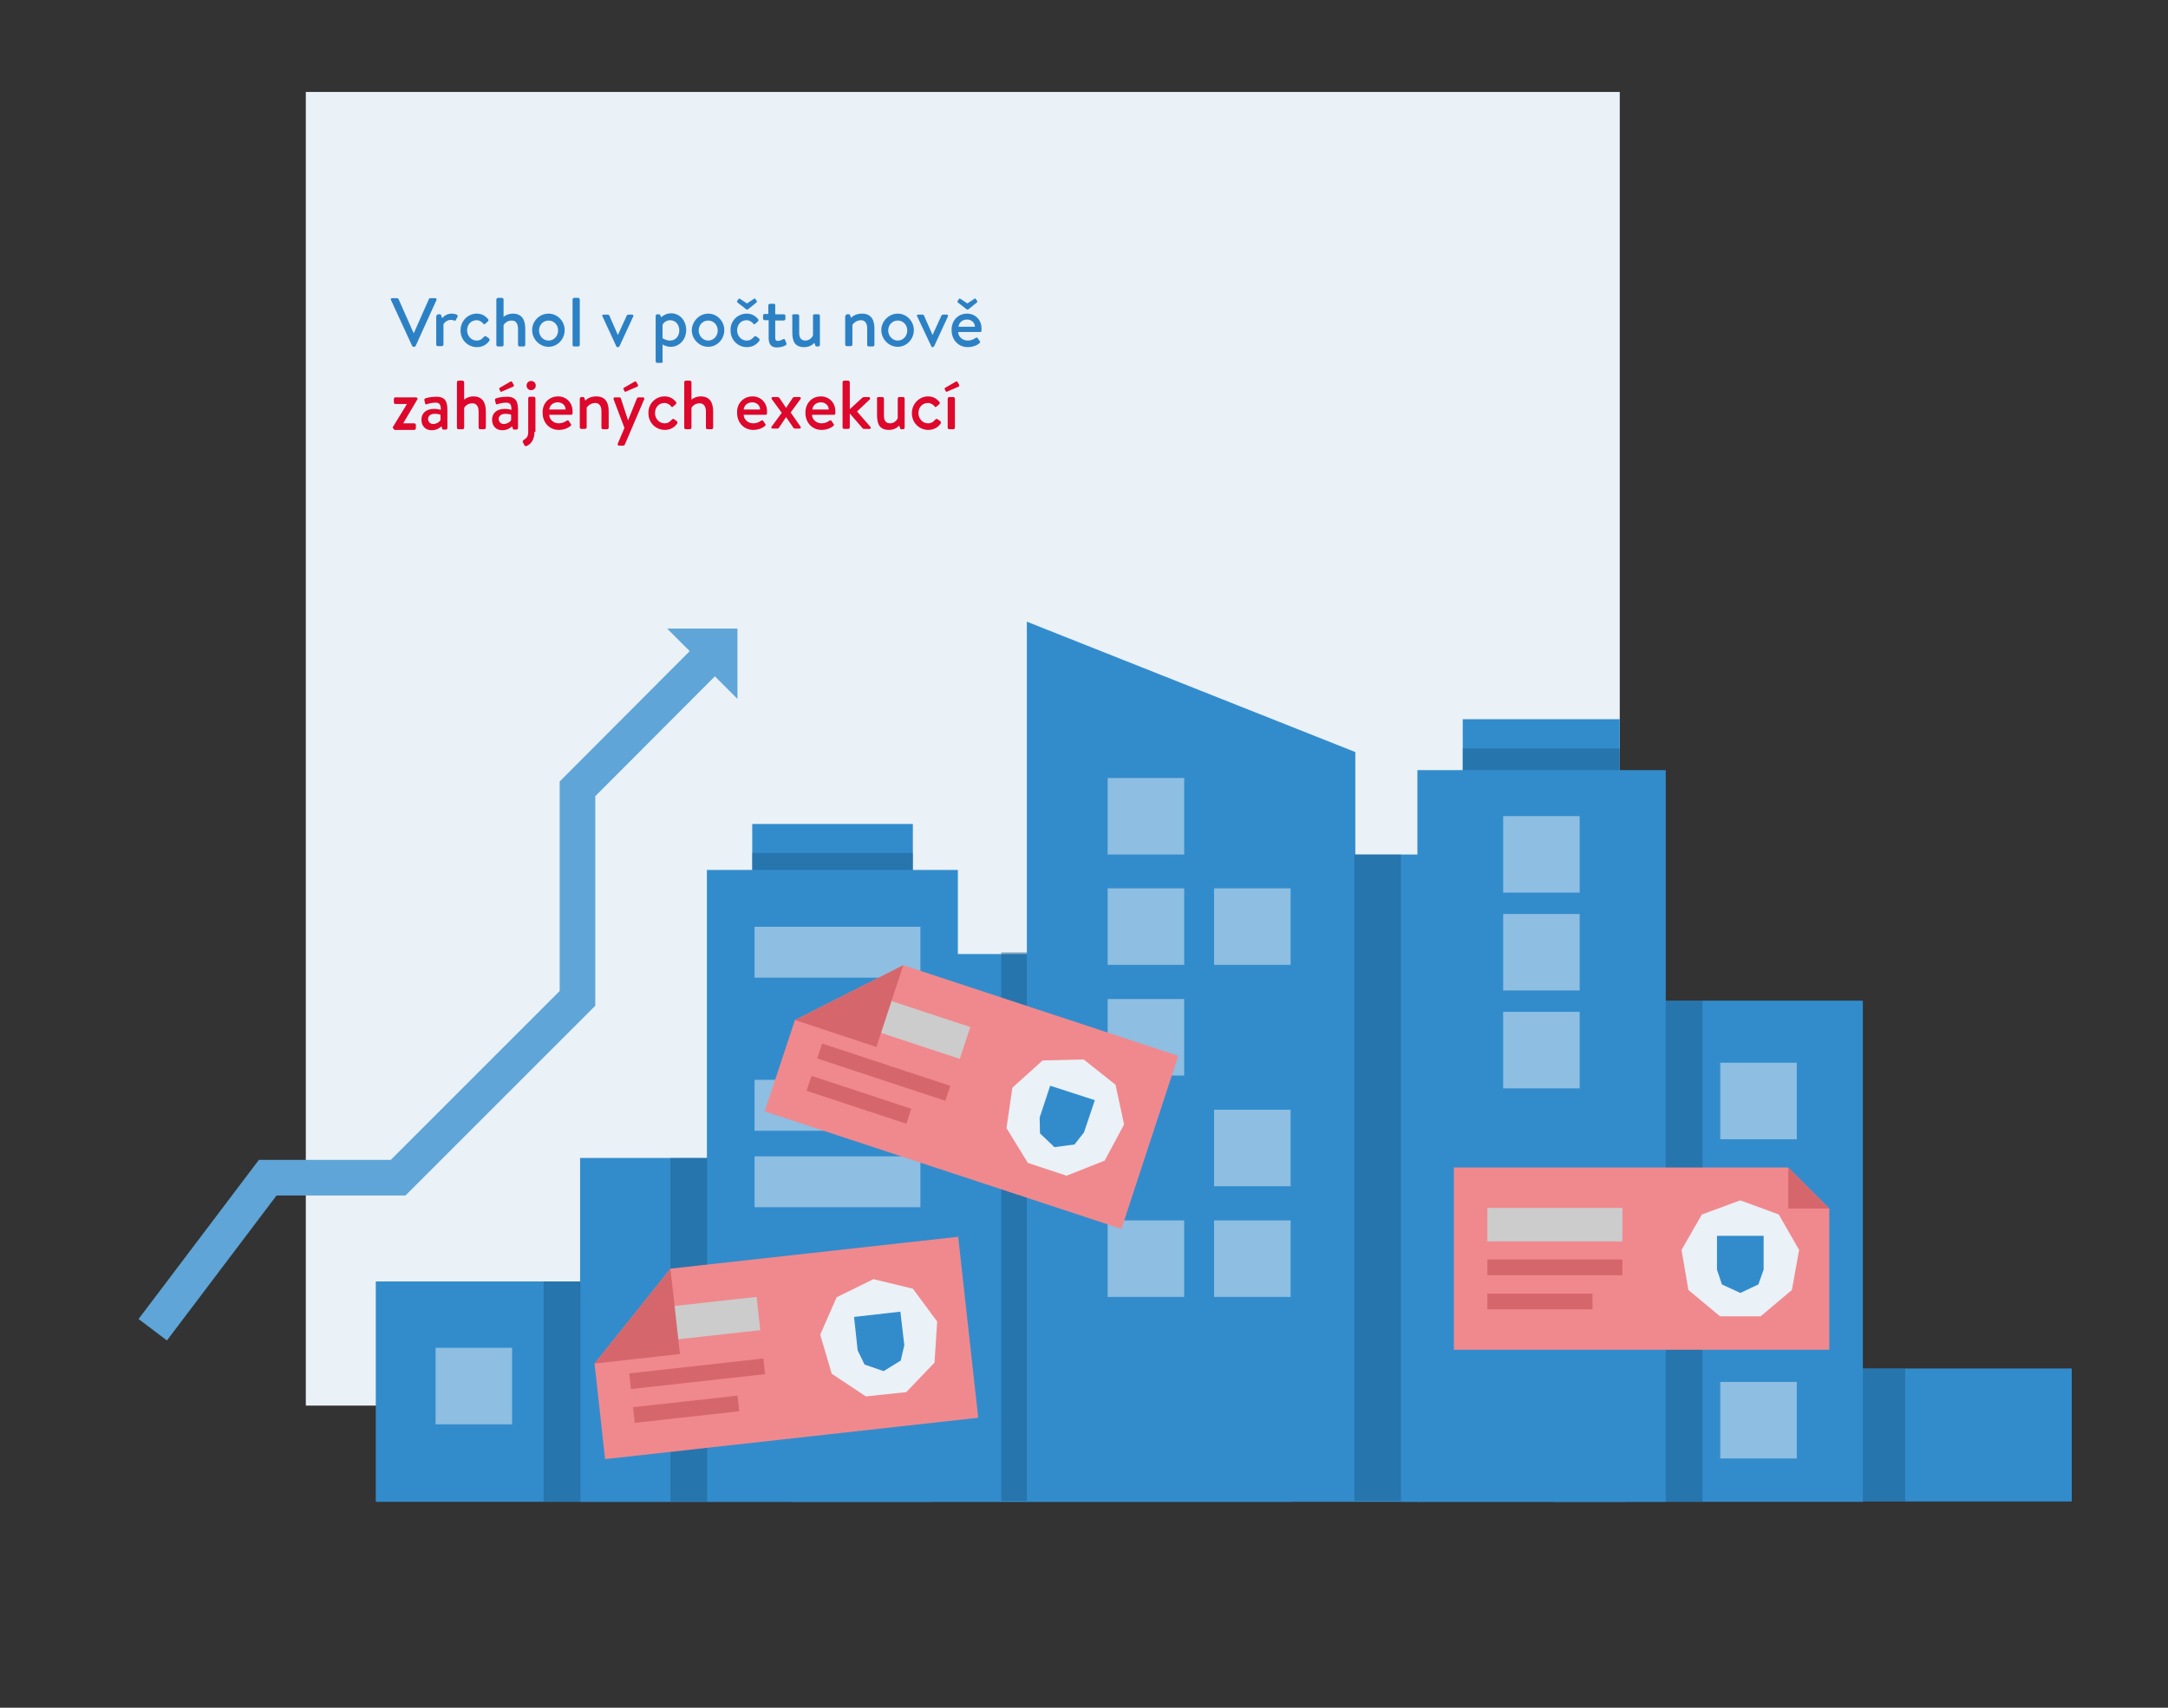 <svg version="1.1" id="Layer_1" xmlns="http://www.w3.org/2000/svg" x="0" y="0" viewBox="0 0 660 520" xml:space="preserve"><rect x="0" y="0" width="660" height="520" fill="#333333" stroke="none"/><style>.st0{fill:#eaf1f7}.st1{fill:#328ccc}.st4{fill:#f0898e}.st6{fill:#ccc}.st7{fill:#d5676c}</style><path class="st0" d="M93.1 28h400v400h-400z"/><path class="st1" d="M392.9 260.2h51.8v75.1h-51.8zm-278.5 130h278.8v67.1H114.4z"/><path class="st1" d="M176.6 352.6h107.3v104.7H176.6zm250 0H495v104.7h-68.4zm96.8 64.1h107.3v40.5H523.4z"/><path class="st1" d="M472.8 304.7h94.3v152.6h-94.3zM241 290.5h191.4v166.8H241z"/><path class="st1" d="M312.6 189.3v154h100V229zm-97.4 75.6h76.4v125.3h-76.4z"/><path class="st1" d="M229 250.9h48.9v125.3H229zM445.3 219h47.8v121.8h-47.8z"/><path class="st1" d="M431.5 234.5h75.6v222.8h-75.6z"/><path d="M165.5 390.2h11.2v67.1h-11.2zm38.6-37.6h11.2v104.7h-11.2zm24.9-92.9h48.9v5.2H229zm278.1 45h11.2v152.6h-11.2zm60 112H580v40.5h-12.9zM445.3 227.9h47.8v6.6h-47.8zM304.8 290h7.8v167h-7.8zm107.5-29.8h14.2V457h-14.2z" opacity=".5" fill="#1d5f8f"/><path d="M337.2 236.9h23.3v23.3h-23.3zm0 33.6h23.3v23.3h-23.3zm32.4 0h23.3v23.3h-23.3zm-32.4 33.7h23.3v23.3h-23.3zm32.4 33.7h23.3v23.3h-23.3zm-32.4 33.7h23.3v23.3h-23.3zm-204.6 38.8h23.3v23.3h-23.3zm325-161.9h23.3v23.3h-23.3zm0 29.8h23.3v23.3h-23.3zm0 29.8h23.3v23.3h-23.3zm0 59.6h23.3V391h-23.3zm66.1-44.1H547v23.3h-23.3zm0 97.2H547v23.3h-23.3zm-154.1-49.2h23.3v23.3h-23.3zm-139.9-89.4h50.5v15.5h-50.5zm0 46.6h50.5v15.5h-50.5zm0 23.3h50.5v15.5h-50.5z" fill="#eaf1f7" opacity=".5"/><path class="st4" d="M556.9 411H442.6v-55.5h101.8l12.5 12.5z"/><path class="st0" d="M529.8 365.5l-11.7 4.3-6.2 10.8 2.1 12.2 9.6 8H536l9.5-8 2.2-12.2-6.2-10.8z"/><path class="st1" d="M529.8 393.7l-5.6-2.6-1.5-4.5v-10.3h14.2v10.3l-1.6 4.5z"/><path class="st6" d="M452.8 367.8h41.1V378h-41.1z"/><path class="st7" d="M452.8 383.5h41.1v4.8h-41.1zm0 10.4h32v4.8h-32zm91.6-25.9h12.5l-12.5-12.5z"/><path class="st4" d="M184.2 444.3l113.6-12.6-6.1-55.1-87.6 9.7-23.1 28.9z"/><path class="st0" d="M265.9 389.5l-11.2 5.5-5 11.4 3.5 11.9 10.4 6.9 12.3-1.3 8.6-9 .8-12.5-7.4-10z"/><path class="st1" d="M269 417.5l-5.8-2-2.1-4.3L260 401l14.1-1.6 1.2 10.2-1.1 4.7z"/><path transform="rotate(-6.332 215.247 401.824)" class="st6" d="M199.3 396.6H231v10.2h-31.7z"/><path transform="rotate(-6.332 212.32 418.443)" class="st7" d="M191.7 415.9h41.1v4.8h-41.1z"/><path transform="rotate(-6.332 208.916 429.237)" class="st7" d="M192.9 426.7h32v4.8h-32z"/><path class="st7" d="M207 412.3l-26 2.9 23.1-28.9z"/><path class="st4" d="M232.8 338.4l108.6 35.8 17.3-52.7-83.7-27.6-33 16.7z"/><path class="st0" d="M329.9 322.6l-12.5.3-9.2 8.3-1.8 12.3 6.5 10.6 11.8 3.9 11.6-4.6 5.9-11-2.6-12.1z"/><path class="st1" d="M321 349.3l-4.4-4.2-.1-4.8 3.2-9.7 13.6 4.4-3.3 9.8-2.9 3.7z"/><path transform="rotate(18.268 278.713 312.56)" class="st6" d="M262.9 307.5h31.7v10.2h-31.7z"/><path transform="rotate(18.268 269.137 326.448)" class="st7" d="M248.5 324.1h41.1v4.8h-41.1z"/><path transform="rotate(18.268 261.55 334.844)" class="st7" d="M245.5 332.5h32v4.8h-32z"/><path class="st7" d="M266.8 318.8l-24.8-8.2 33-16.7z"/><path fill="none" stroke="#5fa5d7" stroke-width="10.831" stroke-miterlimit="10" d="M46.5 404.9l35-46.3h39.7l54.6-54.6v-63.8l39.4-39.5"/><path fill="#5fa5d7" d="M203.1 191.4l21.4 21.4v-21.4z"/><path d="M119 91.3c-.1-.3 0-.5.4-.5h1.5c.2 0 .3.1.4.2l4.6 10.4h.1l4.6-10.4c0-.1.2-.2.4-.2h1.5c.3 0 .5.3.4.5l-6.4 14.1c-.1.1-.2.2-.4.2h-.2c-.1 0-.3-.1-.4-.2L119 91.3zm13.9 4.9c0-.2.2-.5.5-.5h.5c.2 0 .4.1.4.3l.3.9c.2-.3 1.2-1.4 2.9-1.4.9 0 2.1.3 1.8.9l-.5 1c-.1.3-.4.3-.6.2-.1-.1-.6-.2-.9-.2-1.4 0-2.2 1.1-2.3 1.3v6.2c0 .4-.3.5-.7.5h-1c-.3 0-.5-.2-.5-.5v-8.7zm12.2-.7c1.5 0 2.6.6 3.5 1.7.2.2.1.5-.1.7l-.8.7c-.3.3-.5.1-.6-.1-.4-.5-1.2-1-2-1-1.7 0-2.9 1.3-2.9 3.1 0 1.7 1.3 3.1 2.9 3.1 1.3 0 1.8-.7 2.3-1.2.2-.2.4-.2.7 0l.7.5c.2.2.3.4.2.7-.8 1.2-2.1 2-3.8 2-2.7 0-5-2.1-5-5.1 0-2.9 2.3-5.1 4.9-5.1zm6-4.3c0-.2.2-.5.5-.5h1.2c.2 0 .5.2.5.5v5.3c.2-.2 1.3-1 2.8-1 2.8 0 3.8 1.9 3.8 4.6v4.9c0 .3-.2.5-.5.5h-1.2c-.3 0-.5-.2-.5-.5v-4.9c0-1.6-.7-2.5-1.9-2.5-1.5 0-2.3 1-2.5 1.4v6c0 .3-.2.5-.5.5h-1.2c-.3 0-.5-.2-.5-.5V91.2zm15.9 4.3c2.7 0 4.9 2.3 4.9 5 0 2.8-2.2 5.1-4.9 5.1s-5-2.3-5-5.1c0-2.7 2.2-5 5-5zm0 8.2c1.6 0 2.9-1.3 2.9-3.1 0-1.7-1.3-3-2.9-3-1.6 0-2.9 1.3-2.9 3s1.2 3.1 2.9 3.1zm7.3-12.5c0-.2.2-.5.5-.5h1.2c.2 0 .5.2.5.5V105c0 .3-.2.5-.5.5h-1.2c-.3 0-.5-.2-.5-.5V91.2zm9.1 5.1c-.2-.3 0-.5.4-.5h1.3c.2 0 .3.1.4.3l2.6 5.9 2.7-5.9c.1-.3.4-.3.7-.3h.9c.4 0 .5.3.4.5l-4.2 9.1c-.1.1-.2.3-.4.3h-.2c-.2 0-.4-.1-.4-.3l-4.2-9.1zm18.4 13.7c0 .3-.2.5-.5.5h-1.2c-.3 0-.5-.2-.5-.5V96.2c0-.2.2-.5.5-.5h.5c.2 0 .3.1.4.3l.3.6c.2-.2 1.3-1.2 3-1.2 2.7 0 4.6 2.3 4.6 5.1s-2 5.1-4.7 5.1c-1.3 0-2.3-.6-2.5-.7v5.1zm2.2-6.3c1.6 0 2.8-1.3 2.8-3.1 0-1.7-1.1-3.1-2.8-3.1-1.4 0-2.2 1.1-2.3 1.4v4.1c.1 0 1 .7 2.3.7zm11.6-8.2c2.7 0 4.9 2.3 4.9 5 0 2.8-2.2 5.1-4.9 5.1s-5-2.3-5-5.1c.1-2.7 2.3-5 5-5zm0 8.2c1.6 0 2.9-1.3 2.9-3.1 0-1.7-1.3-3-2.9-3-1.6 0-2.9 1.3-2.9 3s1.3 3.1 2.9 3.1zm11.7-8.2c1.5 0 2.6.6 3.5 1.7.2.2.1.5-.1.7l-.8.7c-.3.3-.5.1-.6-.1-.4-.5-1.2-1-2-1-1.7 0-2.9 1.3-2.9 3.1 0 1.7 1.3 3.1 2.9 3.1 1.3 0 1.8-.7 2.3-1.2.2-.2.4-.2.7 0l.7.5c.2.2.3.4.2.7-.8 1.2-2.1 2-3.8 2-2.7 0-5-2.1-5-5.1-.1-2.9 2.2-5.1 4.9-5.1zm-2.8-3.4c-.1-.1-.2-.3-.1-.4l.4-.6c.1-.2.2-.2.5-.1l2.1 1.4 2.1-1.4c.3-.2.4-.1.5.1l.4.6c.1.1 0 .3-.1.4l-2.6 2.1c-.1.1-.4.1-.5 0l-2.7-2.1zm9.4 5.4h-1.1c-.3 0-.5-.2-.5-.5v-.9c0-.3.2-.5.5-.5h1.1V93c0-.3.2-.5.5-.5h1.2c.3 0 .4.2.4.5v2.7h2.6c.3 0 .5.2.5.5v.9c0 .2-.2.5-.5.5H236v5.2c0 .8.3 1 .8 1 .6 0 1.2-.3 1.6-.5.3-.2.5 0 .6.2l.4 1c.1.3 0 .4-.2.6-.4.3-1.5.7-2.7.7-1.9 0-2.5-1.2-2.5-2.9v-5.4zm7.2-1.3c0-.2.2-.5.5-.5h1.2c.3 0 .5.2.5.5v5.2c0 1.6.7 2.3 1.9 2.3 1.4 0 2.2-1.2 2.3-1.6v-5.9c0-.4.2-.5.5-.5h1.1c.3 0 .5.2.5.5v8.8c0 .3-.2.5-.5.5h-.5c-.3 0-.4-.2-.4-.4l-.3-.7c-.2.2-1.1 1.3-3.1 1.3-2.9 0-3.6-1.9-3.6-4.5v-5zm16.3 0c0-.2.2-.5.5-.5h.5c.2 0 .4.1.4.3l.3.8c.2-.3 1.3-1.3 3.3-1.3 3 0 3.8 2.1 3.8 4.6v4.9c0 .3-.2.5-.5.5h-1.2c-.3 0-.5-.2-.5-.5v-5c0-1.6-.7-2.5-1.9-2.5-1.5 0-2.4 1.1-2.6 1.4v6c0 .3-.2.5-.6.5h-1.1c-.3 0-.5-.2-.5-.5v-8.7zm15.9-.7c2.7 0 4.9 2.3 4.9 5 0 2.8-2.2 5.1-4.9 5.1s-5-2.3-5-5.1c0-2.7 2.3-5 5-5zm0 8.2c1.6 0 2.9-1.3 2.9-3.1 0-1.7-1.3-3-2.9-3-1.6 0-2.9 1.3-2.9 3s1.3 3.1 2.9 3.1zm5.9-7.4c-.2-.3 0-.5.4-.5h1.3c.2 0 .3.1.4.3l2.6 5.9 2.7-5.9c.1-.3.4-.3.7-.3h.9c.4 0 .5.3.4.5l-4.2 9.1c-.1.1-.2.3-.4.3h-.1c-.2 0-.4-.1-.4-.3l-4.3-9.1zm15.2-.8c2.5 0 4.4 1.9 4.4 4.5v.7c0 .3-.2.4-.4.4h-6.7c0 1.3 1.2 2.6 2.9 2.6 1.1 0 1.8-.4 2.4-.8.2-.1.4-.2.6 0l.6.9c.2.2.3.4 0 .7-.7.6-2 1.2-3.6 1.2-2.9 0-4.9-2.3-4.9-5.1-.1-2.8 1.8-5.1 4.7-5.1zm-2.8-3.4c-.1-.1-.2-.3-.1-.4l.4-.6c.1-.2.2-.2.5-.1l2.1 1.4 2.1-1.4c.3-.2.4-.1.5.1l.4.6c.1.1 0 .3-.1.4l-2.6 2.1c-.1.1-.4.1-.5 0l-2.7-2.1zm5.2 7.4c0-1.2-1-2.2-2.4-2.2-1.5 0-2.5 1-2.6 2.2h5z" fill="#2c81c5"/><path d="M119.6 130.2c0-.2 0-.3.2-.5l4.1-6.7h-3.6c-.2 0-.4-.2-.4-.5v-1c0-.3.2-.5.4-.5h6.3c.3 0 .5.2.5.4 0 .1 0 .2-.1.3l-4.2 7.1v.1h3.3c.3 0 .5.2.5.5v1c0 .3-.2.5-.5.5h-6c-.3-.3-.5-.5-.5-.7zm12.6-5.7c1 0 2 .3 2 .3 0-1.5-.3-2.2-1.6-2.2-1.1 0-2.2.3-2.7.5-.3.1-.5-.1-.5-.4l-.2-.8c-.1-.3.1-.5.3-.6.2-.1 1.6-.5 3.3-.5 3.1 0 3.4 1.9 3.4 4.3v5.2c0 .3-.2.5-.5.5h-.7c-.2 0-.3-.1-.4-.3l-.2-.7c-.5.5-1.5 1.2-3 1.2-1.8 0-3.1-1.2-3.1-3.2s1.4-3.3 3.9-3.3zm-.3 4.6c1 0 2-.7 2.2-1.2v-1.6c-.1-.1-.9-.3-1.8-.3-1.1 0-2 .6-2 1.6.1.9.6 1.5 1.6 1.5zm7.2-12.7c0-.2.2-.5.5-.5h1.2c.2 0 .5.2.5.5v5.3c.2-.2 1.3-1 2.8-1 2.8 0 3.8 1.9 3.8 4.6v4.9c0 .3-.2.5-.5.5h-1.2c-.3 0-.5-.2-.5-.5v-4.9c0-1.6-.7-2.5-1.9-2.5-1.5 0-2.3 1-2.5 1.4v6c0 .3-.2.5-.5.5h-1.2c-.3 0-.5-.2-.5-.5v-13.8zm14.6 8.1c1 0 2 .3 2 .3 0-1.5-.3-2.2-1.6-2.2-1.1 0-2.2.3-2.7.5-.3.1-.5-.1-.5-.4l-.2-.8c-.1-.3.1-.5.3-.6.2-.1 1.6-.5 3.3-.5 3.1 0 3.4 1.9 3.4 4.3v5.2c0 .3-.2.5-.5.5h-.7c-.2 0-.3-.1-.4-.3l-.2-.7c-.5.5-1.5 1.2-3 1.2-1.8 0-3.1-1.2-3.1-3.2s1.4-3.3 3.9-3.3zm-.3 4.6c1 0 2-.7 2.2-1.2v-1.6c-.1-.1-.9-.3-1.8-.3-1.1 0-2 .6-2 1.6.1.9.6 1.5 1.6 1.5zm-1.1-10l-.3-.6c-.1-.2 0-.3.1-.4l3.3-1.9c.1-.1.4-.1.5.1l.5.9c.1.2 0 .4-.1.5l-3.5 1.5c-.3.2-.5.1-.5-.1zm10.4 12.4c0 2.4-1.1 3.8-2.4 4.3-.3.1-.6 0-.7-.3l-.4-.8c-.2-.3 0-.6.3-.8.6-.3 1.3-.9 1.3-2.2v-10.4c0-.3.2-.5.5-.5h1.2c.2 0 .5.2.5.5v10.2zm-2.4-14.1c0-.8.6-1.4 1.4-1.4.8 0 1.4.6 1.4 1.4 0 .8-.6 1.4-1.4 1.4-.8 0-1.4-.6-1.4-1.4zm9.6 3.3c2.5 0 4.4 1.9 4.4 4.5v.7c0 .3-.2.4-.4.4h-6.7c0 1.3 1.2 2.6 2.9 2.6 1.1 0 1.8-.4 2.4-.8.2-.1.4-.2.6 0l.6.9c.2.2.3.4 0 .7-.7.6-2 1.2-3.6 1.2-2.9 0-4.9-2.3-4.9-5.1-.2-2.8 1.8-5.1 4.7-5.1zm2.3 4c0-1.2-1-2.2-2.4-2.2-1.5 0-2.5 1-2.6 2.2h5zm4.3-3.3c0-.2.2-.5.5-.5h.5c.2 0 .4.1.4.3l.3.8c.2-.3 1.3-1.3 3.3-1.3 3 0 3.8 2.1 3.8 4.6v4.9c0 .3-.2.5-.5.5h-1.2c-.3 0-.5-.2-.5-.5v-5c0-1.6-.7-2.5-1.9-2.5-1.5 0-2.4 1.1-2.6 1.4v6c0 .3-.2.5-.6.5h-1c-.3 0-.5-.2-.5-.5v-8.7zm10.3.2c-.1-.3 0-.6.4-.6h1.4c.1 0 .4.1.4.3l2.2 6.7 2.7-6.7c.1-.2.3-.3.5-.3h1.3c.4 0 .6.3.4.6l-5.9 13.8c-.1.1-.2.3-.4.3h-1.3c-.4 0-.6-.3-.4-.7l2-4.7-3.3-8.7zm3.3-2.5l-.3-.6c-.1-.2 0-.3.1-.4l3.3-1.9c.1-.1.4-.1.5.1l.5.9c.1.2 0 .4-.1.5l-3.5 1.5c-.3.2-.4.1-.5-.1zm12.2 1.6c1.5 0 2.6.6 3.5 1.7.2.2.1.5-.1.7l-.8.7c-.3.3-.5.1-.6-.1-.4-.5-1.2-1-2-1-1.7 0-2.9 1.3-2.9 3.1 0 1.7 1.3 3.1 2.9 3.1 1.3 0 1.8-.7 2.3-1.2.2-.2.4-.2.7 0l.7.5c.2.2.3.4.2.7-.8 1.2-2.1 2-3.8 2-2.7 0-5-2.1-5-5.1-.1-2.9 2.2-5.1 4.9-5.1zm6-4.3c0-.2.2-.5.5-.5h1.2c.2 0 .5.2.5.5v5.3c.2-.2 1.3-1 2.8-1 2.8 0 3.8 1.9 3.8 4.6v4.9c0 .3-.2.5-.5.5h-1.2c-.3 0-.5-.2-.5-.5v-4.9c0-1.6-.7-2.5-1.9-2.5-1.5 0-2.3 1-2.5 1.4v6c0 .3-.2.5-.5.5h-1.2c-.3 0-.5-.2-.5-.5v-13.8zm20.8 4.3c2.5 0 4.4 1.9 4.4 4.5v.7c0 .3-.2.4-.4.4h-6.7c0 1.3 1.2 2.6 2.9 2.6 1.1 0 1.8-.4 2.4-.8.2-.1.4-.2.6 0l.6.9c.2.2.3.4 0 .7-.7.6-2 1.2-3.6 1.2-2.9 0-4.9-2.3-4.9-5.1-.2-2.8 1.8-5.1 4.7-5.1zm2.3 4c0-1.2-1-2.2-2.4-2.2-1.5 0-2.5 1-2.6 2.2h5zm6.6 1l-3-4.1c-.3-.3-.1-.7.3-.7h1.4c.2 0 .4.1.6.3l2 3 2-3c.1-.2.3-.3.6-.3h1.5c.4 0 .5.3.3.6l-3 4.1 3 4.3c.2.3.1.6-.3.6H242c-.2 0-.4-.1-.5-.3l-2.2-3.2-2.2 3.3c-.1.1-.2.2-.4.2h-1.5c-.4 0-.5-.3-.3-.6l3.1-4.2zm11.9-5c2.5 0 4.4 1.9 4.4 4.5v.7c0 .3-.2.4-.4.4h-6.7c0 1.3 1.2 2.6 2.9 2.6 1.1 0 1.8-.4 2.4-.8.2-.1.4-.2.6 0l.6.9c.2.2.3.4 0 .7-.7.6-2 1.2-3.6 1.2-2.9 0-4.9-2.3-4.9-5.1-.1-2.8 1.8-5.1 4.7-5.1zm2.4 4c0-1.2-1-2.2-2.4-2.2-1.5 0-2.5 1-2.6 2.2h5zm4.2-8.3c0-.2.2-.5.5-.5h1.2c.2 0 .5.2.5.5v8.2l3.7-3.4c.2-.1.4-.3.6-.3h1.5c.4 0 .5.5.3.7l-3.9 3.7 4.1 4.7c.2.2.1.6-.3.6H263c-.2 0-.4-.1-.4-.2l-3.9-4.5v4.2c0 .3-.2.5-.5.5H257c-.3 0-.5-.2-.5-.5v-13.7zm10.4 5c0-.2.2-.5.5-.5h1.2c.3 0 .5.2.5.5v5.2c0 1.6.7 2.3 1.9 2.3 1.4 0 2.2-1.2 2.3-1.6v-5.9c0-.4.2-.5.5-.5h1.1c.3 0 .5.2.5.5v8.8c0 .3-.2.5-.5.5h-.5c-.3 0-.4-.2-.4-.4l-.3-.7c-.2.2-1.1 1.3-3.1 1.3-2.9 0-3.6-1.9-3.6-4.5v-5zm15.6-.7c1.5 0 2.6.6 3.5 1.7.2.2.1.5-.1.7l-.8.7c-.3.3-.5.1-.6-.1-.4-.5-1.2-1-2-1-1.7 0-2.9 1.3-2.9 3.1 0 1.7 1.3 3.1 2.9 3.1 1.3 0 1.8-.7 2.3-1.2.2-.2.4-.2.7 0l.7.5c.2.2.3.4.2.7-.8 1.2-2.1 2-3.8 2-2.7 0-5-2.1-5-5.1 0-2.9 2.3-5.1 4.9-5.1zm5.4-1.6l-.3-.6c-.1-.2 0-.3.1-.4l3.3-1.9c.1-.1.4-.1.5.1l.5.9c.1.2 0 .4-.1.5l-3.5 1.5c-.3.2-.4.1-.5-.1zm.6 2.3c0-.2.2-.5.5-.5h1.2c.2 0 .5.2.5.5v8.8c0 .3-.2.5-.5.5H289c-.3 0-.5-.2-.5-.5v-8.8z" fill="#dd082b"/></svg>